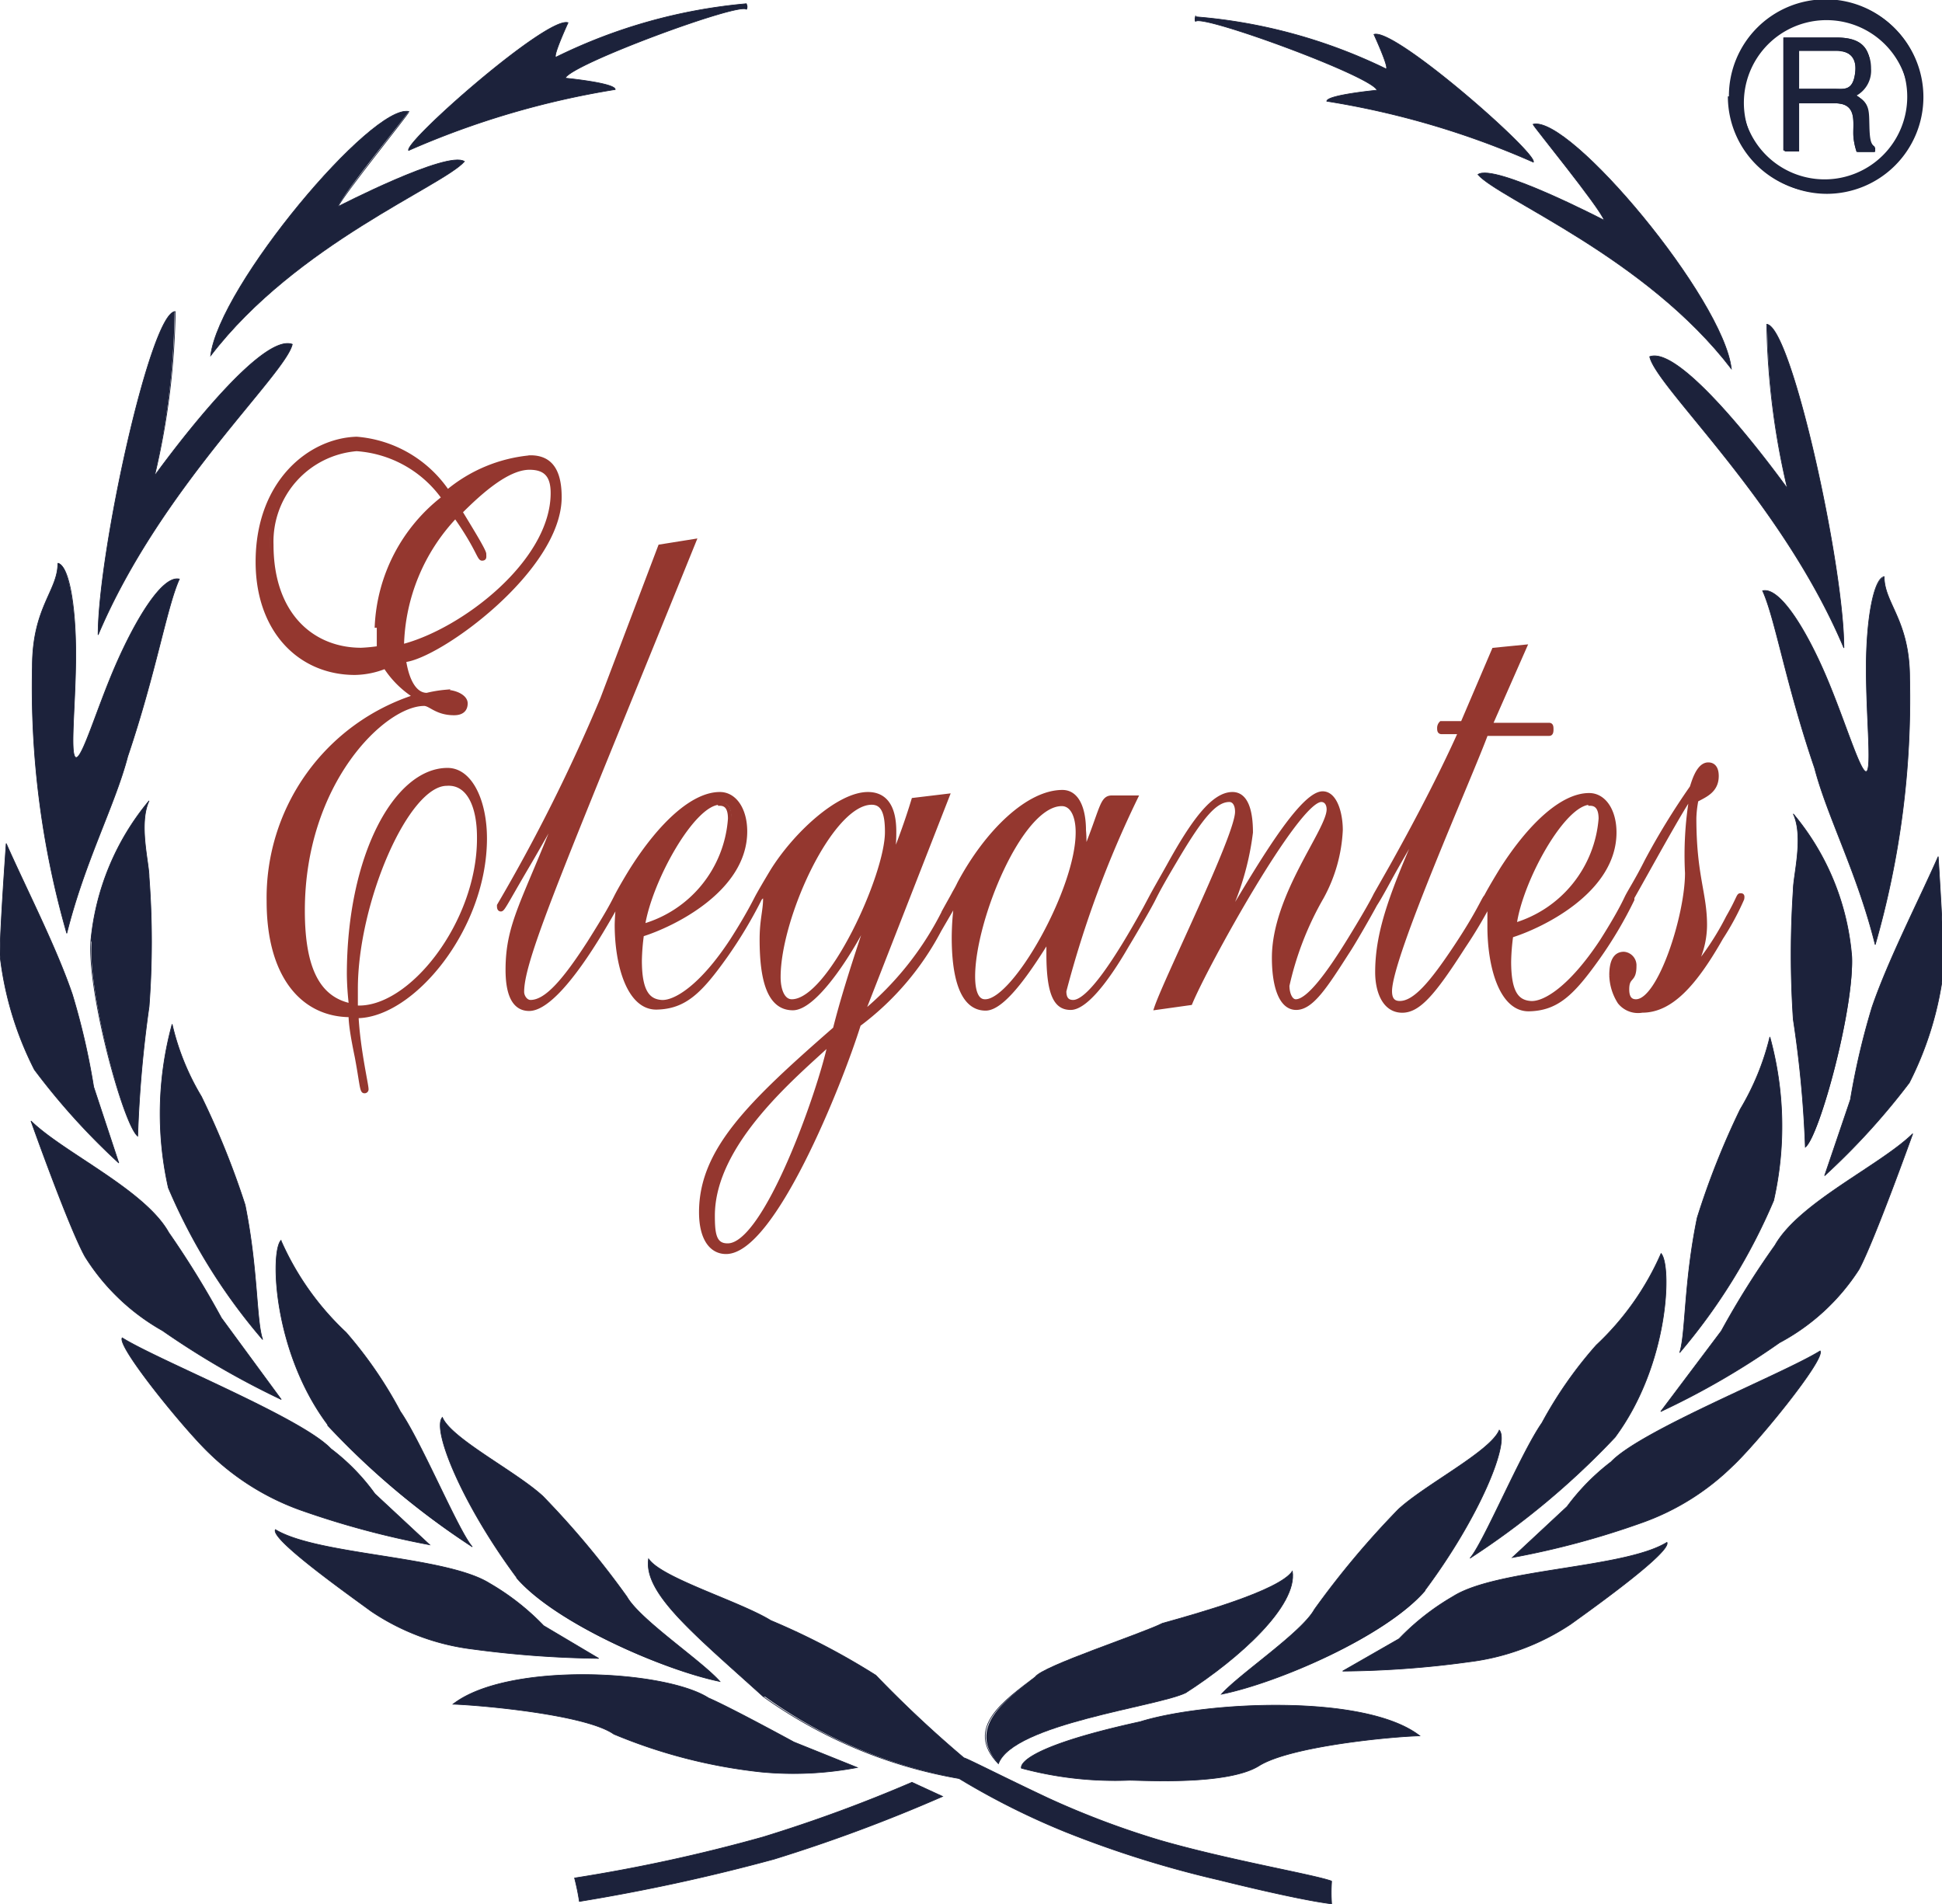 <svg xmlns="http://www.w3.org/2000/svg" viewBox="0 0 56.41 55.31"><defs><style>.cls-1{fill:#1c223b;}.cls-2,.cls-4{fill:none;stroke-miterlimit:3.86;}.cls-2{stroke:#1c223b;stroke-width:0.02px;}.cls-3{fill:#94372f;fill-rule:evenodd;}.cls-4{stroke:#94372f;stroke-width:0.11px;}</style></defs><g id="Capa_2" data-name="Capa 2"><g id="Capa_1-2" data-name="Capa 1"><path class="cls-1" d="M51.84,4.4h.42V3h1.08c.69,0,.5.61.53,1a1.51,1.51,0,0,0,.1.41h.5V4.29c-.14-.11-.16-.26-.17-.68s0-.62-.38-.83A.83.83,0,0,0,54.35,2c0-.74-.53-.84-1.05-.84H51.84Zm1.48-2.92c.26,0,.66.07.6.63s-.32.5-.6.5H52.26V1.48Z"/><path class="cls-1" d="M50.25,2.83a2.81,2.81,0,1,1,2.81,2.8,2.82,2.82,0,0,1-2.81-2.8m.41,0a2.4,2.4,0,1,0,4.79,0,2.4,2.4,0,0,0-4.79,0"/><path class="cls-1" d="M51.81,4.37h.42V3H53.3c.7,0,.5.61.54,1a1.92,1.92,0,0,0,.09.41h.52V4.26c-.15-.1-.17-.26-.18-.68s-.05-.62-.38-.83a.81.81,0,0,0,.43-.82c0-.75-.54-.84-1-.84H51.81Zm1.47-2.91c.26,0,.67.07.61.63s-.32.49-.6.49H52.23V1.46Z"/><path class="cls-1" d="M54.27,3.58c0-.54-.05-.62-.38-.83a.82.82,0,0,0,.43-.83c0-.74-.54-.83-1-.83H51.8V4.37h.43V3H53.3c.69,0,.5.61.54,1a1.92,1.92,0,0,0,.09.41h.52V4.26c-.15-.1-.17-.26-.18-.68m-1-1H52.23V1.46h1.05c.26,0,.67.07.61.63s-.32.49-.6.49"/><path class="cls-1" d="M50.22,2.8A2.81,2.81,0,1,1,53,5.6a2.8,2.8,0,0,1-2.81-2.8m.41,0A2.4,2.4,0,1,0,53,.41a2.39,2.39,0,0,0-2.4,2.39"/><path class="cls-1" d="M21.66.11a15.6,15.6,0,0,0-5.51,1.55c-.11,0,.35-1,.35-1-.59-.21-4.76,3.46-4.63,3.71a24.65,24.65,0,0,1,6-1.77c0-.19-1.45-.33-1.45-.33.15-.4,5.06-2.21,5.26-2,.07-.06,0-.18,0-.18"/><path class="cls-2" d="M21.66.11a15.6,15.6,0,0,0-5.51,1.55c-.11,0,.35-1,.35-1-.59-.21-4.76,3.46-4.63,3.71a24.65,24.65,0,0,1,6-1.77c0-.19-1.45-.33-1.45-.33.15-.4,5.06-2.21,5.26-2C21.73.23,21.66.11,21.66.11Z"/><path class="cls-1" d="M11.88,3.24C10.82,3,6.36,8.31,6.12,10.33,8.6,7.09,12.87,5.4,13.49,4.69,13,4.36,9.82,6,9.82,6c.15-.4,2.06-2.72,2.06-2.78"/><path class="cls-2" d="M11.88,3.24C10.82,3,6.36,8.31,6.12,10.33,8.6,7.09,12.87,5.4,13.49,4.69,13,4.36,9.82,6,9.82,6,10,5.62,11.88,3.3,11.88,3.24Z"/><path class="cls-1" d="M5.09,9.05c-.71,0-2.24,7-2.24,9.39C4.66,14.16,8.29,10.88,8.49,10c-1-.37-4,3.82-4,3.82a21.94,21.94,0,0,0,.58-4.76"/><path class="cls-2" d="M5.09,9.05c-.71,0-2.24,7-2.24,9.39C4.66,14.16,8.29,10.88,8.49,10c-1-.37-4,3.82-4,3.82A21.94,21.94,0,0,0,5.09,9.05Z"/><path class="cls-1" d="M1.68,16.37c0,.79-.74,1.27-.74,3a25.9,25.9,0,0,0,1,7.74c.52-2.09,1.4-3.72,1.77-5.14.83-2.46,1.13-4.33,1.5-5.15-.5-.12-1.28,1.2-1.84,2.48S2.38,22.08,2.2,22s0-1.57,0-3-.22-2.6-.52-2.65"/><path class="cls-2" d="M1.68,16.37c0,.79-.74,1.27-.74,3a25.9,25.9,0,0,0,1,7.74c.52-2.09,1.4-3.72,1.77-5.14.83-2.46,1.13-4.33,1.5-5.15-.5-.12-1.28,1.2-1.84,2.48S2.38,22.08,2.2,22s0-1.57,0-3S2,16.42,1.68,16.37Z"/><path class="cls-1" d="M3.45,33.78A19.75,19.75,0,0,1,1,31.07a9.72,9.72,0,0,1-1-3.32C0,27,.18,24.5.18,24.5c.57,1.29,1.45,3,1.92,4.38a20.42,20.42,0,0,1,.62,2.69Z"/><path class="cls-2" d="M3.45,33.78A19.75,19.75,0,0,1,1,31.07a9.72,9.72,0,0,1-1-3.32C0,27,.18,24.5.18,24.5c.57,1.29,1.45,3,1.92,4.38a20.42,20.42,0,0,1,.62,2.69Z"/><path class="cls-1" d="M2.64,27.32a7.42,7.42,0,0,1,1.69-4.06c-.31.67,0,1.8,0,2.21a25.09,25.09,0,0,1,0,3.77A34.62,34.62,0,0,0,4,33c-.4-.29-1.45-4.15-1.34-5.63"/><path class="cls-2" d="M2.64,27.32a7.42,7.42,0,0,1,1.69-4.06c-.31.67,0,1.8,0,2.21a25.09,25.09,0,0,1,0,3.77A34.62,34.62,0,0,0,4,33C3.58,32.66,2.53,28.8,2.64,27.32Z"/><path class="cls-1" d="M8.17,40.65a24.11,24.11,0,0,1-3.45-2A6.29,6.29,0,0,1,2.47,36.5C2,35.66.9,32.56.9,32.56c.94.92,3.31,2,4,3.24a26.62,26.62,0,0,1,1.53,2.48Z"/><path class="cls-2" d="M8.17,40.65a24.11,24.11,0,0,1-3.45-2A6.29,6.29,0,0,1,2.47,36.5C2,35.66.9,32.56.9,32.56c.94.92,3.31,2,4,3.24a26.62,26.62,0,0,1,1.53,2.48Z"/><path class="cls-1" d="M4.89,34.5A9.84,9.84,0,0,1,5,29.75a7.25,7.25,0,0,0,.85,2.1A24,24,0,0,1,7.12,35c.38,1.89.32,3.36.51,3.91A16.84,16.84,0,0,1,4.89,34.5"/><path class="cls-2" d="M4.89,34.5A9.84,9.84,0,0,1,5,29.75a7.25,7.25,0,0,0,.85,2.1A24,24,0,0,1,7.12,35c.38,1.89.32,3.36.51,3.91A16.84,16.84,0,0,1,4.89,34.5Z"/><path class="cls-1" d="M12.48,44.87a25.26,25.26,0,0,1-3.73-1,7.35,7.35,0,0,1-2.66-1.65c-.71-.67-2.7-3.11-2.54-3.36,1.08.67,5.21,2.32,6.06,3.22a6.13,6.13,0,0,1,1.28,1.31Z"/><path class="cls-2" d="M12.48,44.87a25.26,25.26,0,0,1-3.73-1,7.35,7.35,0,0,1-2.66-1.65c-.71-.67-2.7-3.11-2.54-3.36,1.08.67,5.21,2.32,6.06,3.22a6.13,6.13,0,0,1,1.28,1.31Z"/><path class="cls-1" d="M9.51,41.37c-1.58-2.12-1.66-5-1.35-5.34a8.14,8.14,0,0,0,1.89,2.67A12.19,12.19,0,0,1,11.63,41c.61.88,1.69,3.48,2.09,3.93a22.29,22.29,0,0,1-4.21-3.52"/><path class="cls-2" d="M9.51,41.37c-1.58-2.12-1.66-5-1.35-5.34a8.14,8.14,0,0,0,1.89,2.67A12.19,12.19,0,0,1,11.63,41c.61.88,1.69,3.48,2.09,3.93A22.29,22.29,0,0,1,9.51,41.37Z"/><path class="cls-1" d="M17.39,48.17a30,30,0,0,1-3.67-.27,6.73,6.73,0,0,1-2.94-1.1C10,46.23,7.85,44.7,8,44.43c1.24.75,4.94.76,6.22,1.56a7.1,7.1,0,0,1,1.57,1.23Z"/><path class="cls-2" d="M17.39,48.17a30,30,0,0,1-3.67-.27,6.73,6.73,0,0,1-2.94-1.1C10,46.23,7.85,44.7,8,44.43c1.24.75,4.94.76,6.22,1.56a7.1,7.1,0,0,1,1.57,1.23Z"/><path class="cls-1" d="M15,45.81c-1.58-2.13-2.46-4.29-2.15-4.64.26.62,2.14,1.57,2.92,2.29a25.3,25.3,0,0,1,2.44,2.92c.38.67,2.16,1.85,2.7,2.46-1.59-.32-4.76-1.67-5.91-3"/><path class="cls-2" d="M15,45.81c-1.58-2.13-2.46-4.29-2.15-4.64.26.62,2.14,1.57,2.92,2.29a25.3,25.3,0,0,1,2.44,2.92c.38.67,2.16,1.85,2.7,2.46C19.34,48.52,16.17,47.17,15,45.81Z"/><path class="cls-1" d="M24.9,51.34a9.89,9.89,0,0,1-2.79.13,15.31,15.31,0,0,1-4.28-1.1c-.81-.57-3.84-.84-4.67-.87,1.58-1.23,6.14-1,7.42-.18.63.27,2.48,1.28,2.48,1.28Z"/><path class="cls-2" d="M24.9,51.34a9.89,9.89,0,0,1-2.79.13,15.31,15.31,0,0,1-4.28-1.1c-.81-.57-3.84-.84-4.67-.87,1.58-1.23,6.14-1,7.42-.18.63.27,2.48,1.28,2.48,1.28Z"/><path class="cls-1" d="M22.17,49.28c-2-1.81-3.48-3-3.33-4,.38.56,2.64,1.23,3.55,1.79a20.71,20.71,0,0,1,3.05,1.59A33.83,33.83,0,0,0,28,51.06c.06,0,1.15.56,2.47,1.18a24.9,24.9,0,0,0,3.21,1.21c2,.58,4.49,1,5,1.19a4.64,4.64,0,0,0,0,.66c-1.05-.13-3.33-.71-3.3-.7a30.57,30.57,0,0,1-4.43-1.39,21.66,21.66,0,0,1-3.09-1.55,13.81,13.81,0,0,1-5.64-2.38"/><path class="cls-2" d="M22.17,49.28c-2-1.81-3.48-3-3.33-4,.38.56,2.64,1.23,3.55,1.79a20.71,20.71,0,0,1,3.05,1.59A33.83,33.83,0,0,0,28,51.06c.06,0,1.15.56,2.47,1.18a24.9,24.9,0,0,0,3.21,1.21c2,.58,4.49,1,5,1.19a4.64,4.64,0,0,0,0,.66c-1.05-.13-3.33-.71-3.3-.7a30.57,30.57,0,0,1-4.43-1.39,21.66,21.66,0,0,1-3.09-1.55A13.81,13.81,0,0,1,22.17,49.28Z"/><path class="cls-1" d="M34.75.49A15.42,15.42,0,0,1,40.26,2c.11,0-.35-1-.35-1,.59-.21,4.76,3.46,4.63,3.71a24.3,24.3,0,0,0-6-1.77c0-.18,1.46-.32,1.46-.32-.15-.41-5.07-2.21-5.27-2-.06-.06,0-.18,0-.18"/><path class="cls-2" d="M34.75.49A15.42,15.42,0,0,1,40.26,2c.11,0-.35-1-.35-1,.59-.21,4.76,3.46,4.63,3.71a24.3,24.3,0,0,0-6-1.77c0-.18,1.46-.32,1.46-.32-.15-.41-5.07-2.21-5.27-2C34.69.61,34.75.49,34.75.49Z"/><path class="cls-1" d="M44.53,3.61c1.06-.28,5.53,5.07,5.76,7.1-2.48-3.24-6.74-4.93-7.36-5.64.46-.34,3.67,1.33,3.67,1.33-.15-.4-2.06-2.73-2.07-2.79"/><path class="cls-2" d="M44.53,3.61c1.06-.28,5.53,5.07,5.76,7.1-2.48-3.24-6.74-4.93-7.36-5.64.46-.34,3.67,1.33,3.67,1.33C46.45,6,44.54,3.67,44.53,3.61Z"/><path class="cls-1" d="M51.32,9.42c.71.06,2.24,7,2.24,9.4-1.81-4.29-5.44-7.56-5.64-8.46,1-.37,4,3.83,4,3.83a22.09,22.09,0,0,1-.59-4.77"/><path class="cls-2" d="M51.32,9.42c.71.06,2.24,7,2.24,9.4-1.81-4.29-5.44-7.56-5.64-8.46,1-.37,4,3.83,4,3.83A22.09,22.09,0,0,1,51.32,9.42Z"/><path class="cls-1" d="M54.73,16.75c0,.78.74,1.26.74,2.95a25.86,25.86,0,0,1-1,7.74c-.52-2.09-1.39-3.71-1.76-5.13-.84-2.46-1.14-4.33-1.51-5.15.51-.12,1.29,1.19,1.84,2.48s1,2.81,1.17,2.77,0-1.56,0-3,.22-2.6.52-2.65"/><path class="cls-2" d="M54.73,16.75c0,.78.74,1.26.74,2.95a25.86,25.86,0,0,1-1,7.74c-.52-2.09-1.39-3.71-1.76-5.13-.84-2.46-1.14-4.33-1.51-5.15.51-.12,1.29,1.19,1.84,2.48s1,2.81,1.17,2.77,0-1.56,0-3S54.43,16.8,54.73,16.75Z"/><path class="cls-1" d="M53,34.15a20.23,20.23,0,0,0,2.46-2.7,9.77,9.77,0,0,0,1-3.32c0-.78-.16-3.25-.16-3.25-.57,1.29-1.45,3-1.92,4.37a21.23,21.23,0,0,0-.63,2.69Z"/><path class="cls-2" d="M53,34.15a20.23,20.23,0,0,0,2.46-2.7,9.77,9.77,0,0,0,1-3.32c0-.78-.16-3.25-.16-3.25-.57,1.29-1.45,3-1.92,4.37a21.23,21.23,0,0,0-.63,2.69Z"/><path class="cls-1" d="M53.78,27.69a7.36,7.36,0,0,0-1.69-4.05c.31.66,0,1.8,0,2.2a28.06,28.06,0,0,0,0,3.77,32.23,32.23,0,0,1,.35,3.71c.41-.28,1.46-4.14,1.35-5.63"/><path class="cls-2" d="M53.78,27.69a7.36,7.36,0,0,0-1.69-4.05c.31.66,0,1.8,0,2.2a28.06,28.06,0,0,0,0,3.77,32.23,32.23,0,0,1,.35,3.71C52.84,33,53.89,29.18,53.78,27.69Z"/><path class="cls-1" d="M48.24,41a22.68,22.68,0,0,0,3.45-2A6.22,6.22,0,0,0,54,36.87c.45-.84,1.56-3.94,1.56-3.94-.94.92-3.3,2-4,3.24A25,25,0,0,0,50,38.66Z"/><path class="cls-2" d="M48.24,41a22.68,22.68,0,0,0,3.45-2A6.22,6.22,0,0,0,54,36.87c.45-.84,1.56-3.94,1.56-3.94-.94.92-3.3,2-4,3.24A25,25,0,0,0,50,38.66Z"/><path class="cls-1" d="M51.52,34.87a9.78,9.78,0,0,0-.11-4.75,7.54,7.54,0,0,1-.86,2.1,23,23,0,0,0-1.25,3.15c-.39,1.89-.33,3.37-.51,3.92a17.13,17.13,0,0,0,2.73-4.42"/><path class="cls-2" d="M51.52,34.87a9.78,9.78,0,0,0-.11-4.75,7.54,7.54,0,0,1-.86,2.1,23,23,0,0,0-1.25,3.15c-.39,1.89-.33,3.37-.51,3.92A17.13,17.13,0,0,0,51.52,34.87Z"/><path class="cls-1" d="M43.93,45.24a24.05,24.05,0,0,0,3.73-1,7.19,7.19,0,0,0,2.66-1.65c.72-.67,2.71-3.11,2.55-3.35-1.08.67-5.21,2.31-6.07,3.22a6.45,6.45,0,0,0-1.28,1.3Z"/><path class="cls-2" d="M43.93,45.24a24.05,24.05,0,0,0,3.73-1,7.19,7.19,0,0,0,2.66-1.65c.72-.67,2.71-3.11,2.55-3.35-1.08.67-5.21,2.31-6.07,3.22a6.45,6.45,0,0,0-1.28,1.3Z"/><path class="cls-1" d="M46.91,41.75c1.58-2.13,1.65-5,1.34-5.34a8.07,8.07,0,0,1-1.88,2.66,12,12,0,0,0-1.58,2.26c-.62.89-1.7,3.49-2.09,3.93a22.89,22.89,0,0,0,4.21-3.51"/><path class="cls-2" d="M46.91,41.75c1.58-2.13,1.65-5,1.34-5.34a8.07,8.07,0,0,1-1.88,2.66,12,12,0,0,0-1.58,2.26c-.62.89-1.7,3.49-2.09,3.93A22.89,22.89,0,0,0,46.91,41.75Z"/><path class="cls-1" d="M39,48.54a28.23,28.23,0,0,0,3.68-.27,6.82,6.82,0,0,0,2.94-1.09c.81-.58,2.93-2.11,2.8-2.38-1.23.76-4.93.76-6.21,1.57a7.1,7.1,0,0,0-1.57,1.23Z"/><path class="cls-2" d="M39,48.54a28.23,28.23,0,0,0,3.68-.27,6.82,6.82,0,0,0,2.94-1.09c.81-.58,2.93-2.11,2.8-2.38-1.23.76-4.93.76-6.21,1.57a7.1,7.1,0,0,0-1.57,1.23Z"/><path class="cls-1" d="M41.4,46.18c1.58-2.12,2.46-4.28,2.15-4.64-.26.62-2.15,1.58-2.93,2.3a25.27,25.27,0,0,0-2.44,2.91c-.37.67-2.16,1.86-2.7,2.46,1.6-.32,4.77-1.67,5.92-3"/><path class="cls-2" d="M41.4,46.18c1.58-2.12,2.46-4.28,2.15-4.64-.26.62-2.15,1.58-2.93,2.3a25.27,25.27,0,0,0-2.44,2.91c-.37.67-2.16,1.86-2.7,2.46C37.08,48.89,40.25,47.54,41.4,46.18Z"/><path class="cls-1" d="M29.67,51.36a10.45,10.45,0,0,0,3.13.35c.43,0,2.86.15,3.77-.42s3.84-.85,4.67-.87c-1.58-1.23-6.22-1-8.12-.41-3.7.81-3.45,1.35-3.45,1.35"/><path class="cls-2" d="M29.67,51.36a10.45,10.45,0,0,0,3.13.35c.43,0,2.86.15,3.77-.42s3.84-.85,4.67-.87c-1.58-1.23-6.22-1-8.12-.41C29.42,50.82,29.67,51.36,29.67,51.36Z"/><path class="cls-1" d="M26.49,51.77a42.65,42.65,0,0,1-4.33,1.59,47.54,47.54,0,0,1-5.47,1.19,6.88,6.88,0,0,1,.14.68A55.52,55.52,0,0,0,22.49,54a46.23,46.23,0,0,0,4.89-1.82Z"/><path class="cls-2" d="M26.49,51.77a42.65,42.65,0,0,1-4.33,1.59,47.54,47.54,0,0,1-5.47,1.19,6.88,6.88,0,0,1,.14.68A55.52,55.52,0,0,0,22.49,54a46.23,46.23,0,0,0,4.89-1.82Z"/><path class="cls-1" d="M29,51.23c.43-1.16,4.62-1.66,5.44-2.06,1.56-1,3.25-2.53,3.1-3.53-.39.57-2.8,1.24-3.77,1.51-.64.32-3.48,1.24-3.7,1.56-.88.68-2,1.48-1.07,2.52"/><path class="cls-2" d="M29,51.23c.43-1.16,4.62-1.66,5.44-2.06,1.56-1,3.25-2.53,3.1-3.53-.39.57-2.8,1.24-3.77,1.51-.64.32-3.48,1.24-3.7,1.56C29.18,49.39,28,50.19,29,51.23Z"/><path class="cls-3" d="M13,22.36c-1.5,0-2.87,2.5-2.87,5.95a8.48,8.48,0,0,0,.06.89C9.24,29,8.8,28.13,8.8,26.45c0-3.72,2.35-6,3.52-6,.18,0,.36.27.87.27.21,0,.34-.09.34-.29s-.31-.34-.59-.34a3.63,3.63,0,0,0-.54.09c-.37,0-.58-.46-.66-1,1-.09,4.52-2.63,4.52-4.74,0-.84-.32-1.16-.85-1.16a4.38,4.38,0,0,0-2.41,1,3.53,3.53,0,0,0-2.64-1.54C9,12.78,7.48,14,7.48,16.32c0,2,1.23,3.23,2.83,3.23a2.47,2.47,0,0,0,.88-.18,2.83,2.83,0,0,0,.87.86v0A6.14,6.14,0,0,0,7.8,26.18c0,2.18,1,3.31,2.38,3.31,0,.3.09.77.18,1.21.14.74.14,1,.22,1a.06.06,0,0,0,.07-.07c0-.13-.24-1.15-.29-2.11,1.61,0,3.73-2.54,3.73-5.17,0-1-.41-2-1.13-2m-2-4.18c0,.23,0,.44,0,.64a4.63,4.63,0,0,1-.51.05c-1.4,0-2.6-1-2.6-3.05a2.69,2.69,0,0,1,2.47-2.77,3.38,3.38,0,0,1,2.52,1.41,5,5,0,0,0-1.91,3.72M13.23,15c.64.91.68,1.23.77,1.23s.07-.05.07-.14-.35-.66-.69-1.22c.55-.55,1.35-1.28,2-1.28.47,0,.67.23.67.73,0,2-2.61,4-4.37,4.45A5.64,5.64,0,0,1,13.23,15m.68,9.36c0,2.45-2,5-3.57,4.9,0-.16,0-.34,0-.54,0-2.5,1.47-5.95,2.64-5.95.62,0,.94.65.94,1.59"/><path class="cls-4" d="M13,22.36c-1.5,0-2.87,2.5-2.87,5.95a8.48,8.48,0,0,0,.06.89C9.24,29,8.8,28.13,8.8,26.45c0-3.72,2.35-6,3.52-6,.18,0,.36.27.87.27.21,0,.34-.09.34-.29s-.31-.34-.59-.34a3.63,3.63,0,0,0-.54.09c-.37,0-.58-.46-.66-1,1-.09,4.52-2.63,4.52-4.74,0-.84-.32-1.16-.85-1.16a4.38,4.38,0,0,0-2.41,1,3.53,3.53,0,0,0-2.64-1.54C9,12.78,7.48,14,7.48,16.32c0,2,1.23,3.23,2.83,3.23a2.47,2.47,0,0,0,.88-.18,2.83,2.83,0,0,0,.87.86v0A6.14,6.14,0,0,0,7.8,26.18c0,2.18,1,3.31,2.38,3.31,0,.3.09.77.18,1.21.14.74.14,1,.22,1a.06.06,0,0,0,.07-.07c0-.13-.24-1.15-.29-2.11,1.61,0,3.73-2.54,3.73-5.17C14.09,23.29,13.68,22.36,13,22.36Zm-2-4.18c0,.23,0,.44,0,.64a4.63,4.63,0,0,1-.51.05c-1.4,0-2.6-1-2.6-3.05a2.69,2.69,0,0,1,2.47-2.77,3.38,3.38,0,0,1,2.52,1.41A5,5,0,0,0,10.94,18.18ZM13.23,15c.64.91.68,1.23.77,1.23s.07-.05.07-.14-.35-.66-.69-1.22c.55-.55,1.35-1.28,2-1.28.47,0,.67.23.67.73,0,2-2.61,4-4.37,4.45A5.64,5.64,0,0,1,13.23,15Zm.68,9.36c0,2.45-2,5-3.57,4.9,0-.16,0-.34,0-.54,0-2.5,1.47-5.95,2.64-5.95C13.59,22.73,13.91,23.38,13.91,24.32Z"/><path class="cls-3" d="M50.55,26c-.06,0-.06.12-.36.64a8,8,0,0,1-1.06,1.59l0,0v0a2.56,2.56,0,0,0,.4-1.36c0-.93-.31-1.43-.31-3.11a3.19,3.19,0,0,1,.06-.52c.26-.14.59-.27.59-.7,0-.21-.08-.34-.25-.34-.33,0-.46.65-.49.68A20.92,20.92,0,0,0,47.83,25c-.29.58-.5.89-.59,1.08s-.27.55-.72,1.26c-.9,1.36-1.66,1.82-2.06,1.79s-.62-.31-.62-1.2a6.32,6.32,0,0,1,.06-.75c.87-.27,3-1.29,3-3,0-.63-.3-1.09-.74-1.09-.79,0-1.73.89-2.54,2.16-.08.13-.33.54-.46.79-.07.06-.21.46-.89,1.48s-1.17,1.61-1.61,1.61c-.19,0-.28-.11-.28-.34,0-1,2.33-6.22,2.79-7.47H45c.06,0,.07-.06.07-.13s0-.14-.07-.14H43.3l1-2.27-.91.09L42.48,21h-.62a.2.2,0,0,0-.06.14c0,.07,0,.13.08.13h.53c-.68,1.52-1.58,3.16-2,3.91l-.46.81s-.12.27-.74,1.28S38,29.08,37.64,29.08c-.15,0-.24-.22-.24-.45a9.08,9.08,0,0,1,1-2.57,4.48,4.48,0,0,0,.55-1.95c0-.48-.16-1.07-.53-1.07-.75,0-2.44,3.18-3,4l0,0a8,8,0,0,0,.92-2.86c0-.68-.16-1.12-.54-1.12-.57,0-1.16.82-1.86,2.09-.15.27-.41.72-.52.93l-.16.3c-.85,1.54-1.64,2.72-2.09,2.72-.19,0-.25-.13-.25-.31A30.49,30.49,0,0,1,33,23.16l-.7,0c-.31,0-.28.32-.81,1.62l0-.05a3.3,3.3,0,0,0,0-.61c0-.62-.19-1.12-.63-1.12-1,0-2.2,1.16-3,2.66-.07.15-.13.24-.16.3s-.1.18-.26.47a9.09,9.09,0,0,1-2.38,3l0,0,2.47-6.32-1,.12c-.19.63-.42,1.25-.61,1.72l0,0a4.74,4.74,0,0,0,.06-.8c0-.77-.3-1.09-.77-1.09-.86,0-2.13,1.18-2.79,2.25-.24.4-.36.61-.42.72s-.26.53-.74,1.28c-.89,1.36-1.66,1.82-2.05,1.79s-.62-.31-.62-1.2a6.32,6.32,0,0,1,.06-.75c.87-.27,3-1.29,3-3,0-.63-.3-1.09-.74-1.09-.79,0-1.73.89-2.54,2.16-.09.14-.36.59-.48.83s-.27.52-.78,1.33c-.73,1.13-1.25,1.72-1.7,1.72-.14,0-.24-.16-.24-.29,0-1,1.23-3.79,5-13.1l-1,.16L17.49,20.3a50,50,0,0,1-3,6c0,.05,0,.12.06.12s.13-.16.69-1.12c.48-.81.72-1.27,1-1.72l0,0c-1,2.59-1.5,3.23-1.5,4.59,0,.59.13,1.14.63,1.14s1.25-.84,2.1-2.25c.15-.25.38-.64.49-.86a.1.1,0,0,1,0,0,6.5,6.5,0,0,0-.05.66c0,1.18.36,2.43,1.17,2.41s1.26-.46,2-1.5a13,13,0,0,0,1-1.67s.05-.06.08-.06.06,0,.06.07c0,.34-.1.61-.1,1.18,0,1.18.22,2,.91,2s1.8-1.8,2.22-2.71l0,.05c-.55,1.63-.81,2.5-1,3.25-2.46,2.15-3.89,3.52-3.89,5.33,0,.77.3,1.16.73,1.16,1.37,0,3.32-4.88,3.86-6.61a8.16,8.16,0,0,0,2.34-2.74c.29-.5.43-.73.49-.86h0a7.82,7.82,0,0,0-.08,1.07c0,1,.18,2.07.93,2.07.56,0,1.38-1.3,1.82-2,0,.11,0,.25,0,.41,0,1.25.25,1.57.65,1.57s1-.71,1.63-1.8c.29-.48.67-1.14.78-1.36s.23-.45.64-1.14c.75-1.27,1.15-1.74,1.56-1.74.12,0,.22.11.22.34,0,.7-2.07,4.86-2.35,5.7l1-.14c.44-1.07,3.1-5.9,3.8-5.9.13,0,.21.11.21.27,0,.61-1.59,2.5-1.59,4.31,0,.82.2,1.46.65,1.46s.85-.62,1.49-1.62c.15-.22.6-1,.81-1.39.14-.21.4-.7.5-.88.39-.7.62-1.06.89-1.59l0,.05C40.47,25.84,40,27,40,28.24c0,.53.19,1.09.69,1.12s.94-.48,1.83-1.87a13.35,13.35,0,0,0,.74-1.24.06.06,0,0,1,0,0c0,.07,0,.32,0,.66,0,1.18.35,2.43,1.16,2.41s1.26-.46,2-1.5a11.91,11.91,0,0,0,1-1.69l0-.06c.35-.61,1.53-2.77,1.7-2.93l0,.05A10.21,10.21,0,0,0,49,25.36c0,1.23-.79,3.72-1.48,3.72-.18,0-.25-.13-.25-.34,0-.41.21-.22.21-.68a.34.34,0,0,0-.31-.36c-.27,0-.37.25-.37.63a1.53,1.53,0,0,0,.24.78.69.69,0,0,0,.66.25c.82,0,1.51-.73,2.3-2.12a7.78,7.78,0,0,0,.61-1.13c0-.09,0-.14-.08-.14m-4.36-2.65c.19,0,.3.13.3.43A3.5,3.5,0,0,1,44,26.86c.21-1.27,1.45-3.54,2.23-3.54m-25.28,0c.19,0,.29.13.29.43a3.49,3.49,0,0,1-2.52,3.11c.2-1.27,1.45-3.54,2.23-3.54M23,29.08c-.25,0-.38-.31-.38-.7,0-1.73,1.52-5.06,2.7-5.06.35,0,.44.34.44.84,0,1.25-1.67,4.92-2.76,4.92m-1.87,7.09c-.38,0-.42-.34-.42-.86,0-2.12,2.42-4.09,3.39-5-.29,1.36-1.87,5.86-3,5.86m7.48-7.09c-.24,0-.34-.29-.34-.72,0-1.64,1.38-5,2.57-5,.31,0,.46.36.46.81,0,1.68-1.84,4.95-2.69,4.95"/><path class="cls-4" d="M50.55,26c-.06,0-.06.12-.36.64a8,8,0,0,1-1.06,1.59l0,0v0a2.56,2.56,0,0,0,.4-1.36c0-.93-.31-1.43-.31-3.11a3.19,3.19,0,0,1,.06-.52c.26-.14.59-.27.59-.7,0-.21-.08-.34-.25-.34-.33,0-.46.65-.49.68A20.92,20.92,0,0,0,47.83,25c-.29.58-.5.89-.59,1.08s-.27.55-.72,1.26c-.9,1.36-1.66,1.82-2.06,1.79s-.62-.31-.62-1.2a6.32,6.32,0,0,1,.06-.75c.87-.27,3-1.29,3-3,0-.63-.3-1.09-.74-1.09-.79,0-1.73.89-2.54,2.16-.08.13-.33.54-.46.79-.07.06-.21.46-.89,1.48s-1.17,1.61-1.61,1.61c-.19,0-.28-.11-.28-.34,0-1,2.33-6.22,2.79-7.47H45c.06,0,.07-.06.07-.13s0-.14-.07-.14H43.3l1-2.27-.91.09L42.48,21h-.62a.2.2,0,0,0-.06.14c0,.07,0,.13.08.13h.53c-.68,1.52-1.58,3.16-2,3.91l-.46.81s-.12.27-.74,1.28S38,29.08,37.64,29.08c-.15,0-.24-.22-.24-.45a9.08,9.08,0,0,1,1-2.57,4.48,4.48,0,0,0,.55-1.95c0-.48-.16-1.07-.53-1.07-.75,0-2.44,3.18-3,4l0,0a8,8,0,0,0,.92-2.86c0-.68-.16-1.12-.54-1.12-.57,0-1.16.82-1.86,2.09-.15.27-.41.72-.52.93l-.16.3c-.85,1.54-1.64,2.72-2.09,2.72-.19,0-.25-.13-.25-.31A30.49,30.49,0,0,1,33,23.16l-.7,0c-.31,0-.28.32-.81,1.62l0-.05a3.3,3.3,0,0,0,0-.61c0-.62-.19-1.12-.63-1.12-1,0-2.2,1.16-3,2.66-.07.15-.13.24-.16.3s-.1.18-.26.47a9.09,9.09,0,0,1-2.38,3l0,0,2.47-6.32-1,.12c-.19.63-.42,1.25-.61,1.72l0,0a4.74,4.74,0,0,0,.06-.8c0-.77-.3-1.09-.77-1.09-.86,0-2.13,1.18-2.79,2.25-.24.4-.36.61-.42.72s-.26.53-.74,1.28c-.89,1.36-1.66,1.82-2.05,1.79s-.62-.31-.62-1.2a6.32,6.32,0,0,1,.06-.75c.87-.27,3-1.29,3-3,0-.63-.3-1.09-.74-1.09-.79,0-1.73.89-2.54,2.16-.09.14-.36.59-.48.83s-.27.52-.78,1.33c-.73,1.13-1.25,1.72-1.7,1.72-.14,0-.24-.16-.24-.29,0-1,1.23-3.79,5-13.1l-1,.16L17.49,20.3a50,50,0,0,1-3,6c0,.05,0,.12.06.12s.13-.16.69-1.12c.48-.81.72-1.27,1-1.72l0,0c-1,2.59-1.5,3.23-1.5,4.59,0,.59.13,1.14.63,1.14s1.25-.84,2.1-2.25c.15-.25.38-.64.49-.86a.1.1,0,0,1,0,0,6.5,6.5,0,0,0-.05.66c0,1.18.36,2.43,1.17,2.41s1.26-.46,2-1.5a13,13,0,0,0,1-1.67s.05-.06.08-.06.06,0,.06.07c0,.34-.1.61-.1,1.18,0,1.18.22,2,.91,2s1.8-1.8,2.22-2.71l0,.05c-.55,1.63-.81,2.5-1,3.25-2.46,2.15-3.89,3.52-3.89,5.33,0,.77.3,1.16.73,1.16,1.37,0,3.32-4.88,3.86-6.61a8.16,8.16,0,0,0,2.34-2.74c.29-.5.43-.73.49-.86h0a7.82,7.82,0,0,0-.08,1.07c0,1,.18,2.07.93,2.07.56,0,1.38-1.3,1.82-2,0,.11,0,.25,0,.41,0,1.25.25,1.57.65,1.57s1-.71,1.63-1.8c.29-.48.67-1.14.78-1.36s.23-.45.64-1.14c.75-1.27,1.15-1.74,1.56-1.74.12,0,.22.11.22.34,0,.7-2.07,4.86-2.35,5.7l1-.14c.44-1.07,3.1-5.9,3.8-5.9.13,0,.21.11.21.27,0,.61-1.59,2.5-1.59,4.31,0,.82.2,1.46.65,1.46s.85-.62,1.49-1.62c.15-.22.6-1,.81-1.39.14-.21.4-.7.5-.88.39-.7.62-1.06.89-1.59l0,.05C40.47,25.84,40,27,40,28.24c0,.53.19,1.09.69,1.12s.94-.48,1.83-1.87a13.35,13.35,0,0,0,.74-1.24.06.06,0,0,1,0,0c0,.07,0,.32,0,.66,0,1.18.35,2.43,1.16,2.41s1.26-.46,2-1.5a11.91,11.91,0,0,0,1-1.69l0-.06c.35-.61,1.53-2.77,1.7-2.93l0,.05A10.21,10.21,0,0,0,49,25.36c0,1.23-.79,3.72-1.48,3.72-.18,0-.25-.13-.25-.34,0-.41.21-.22.21-.68a.34.34,0,0,0-.31-.36c-.27,0-.37.25-.37.63a1.53,1.53,0,0,0,.24.78.69.69,0,0,0,.66.25c.82,0,1.51-.73,2.3-2.12a7.78,7.78,0,0,0,.61-1.13C50.63,26,50.6,26,50.55,26Zm-4.36-2.65c.19,0,.3.13.3.43A3.5,3.5,0,0,1,44,26.86C44.17,25.59,45.41,23.32,46.19,23.32Zm-25.28,0c.19,0,.29.13.29.43a3.49,3.49,0,0,1-2.52,3.11C18.88,25.59,20.13,23.32,20.91,23.32ZM23,29.08c-.25,0-.38-.31-.38-.7,0-1.73,1.52-5.06,2.7-5.06.35,0,.44.34.44.84C25.77,25.41,24.1,29.08,23,29.08Zm-1.87,7.09c-.38,0-.42-.34-.42-.86,0-2.12,2.42-4.09,3.39-5C23.82,31.67,22.24,36.17,21.14,36.17Zm7.48-7.09c-.24,0-.34-.29-.34-.72,0-1.64,1.38-5,2.57-5,.31,0,.46.36.46.81C31.31,25.81,29.47,29.08,28.62,29.08Z"/></g></g></svg>